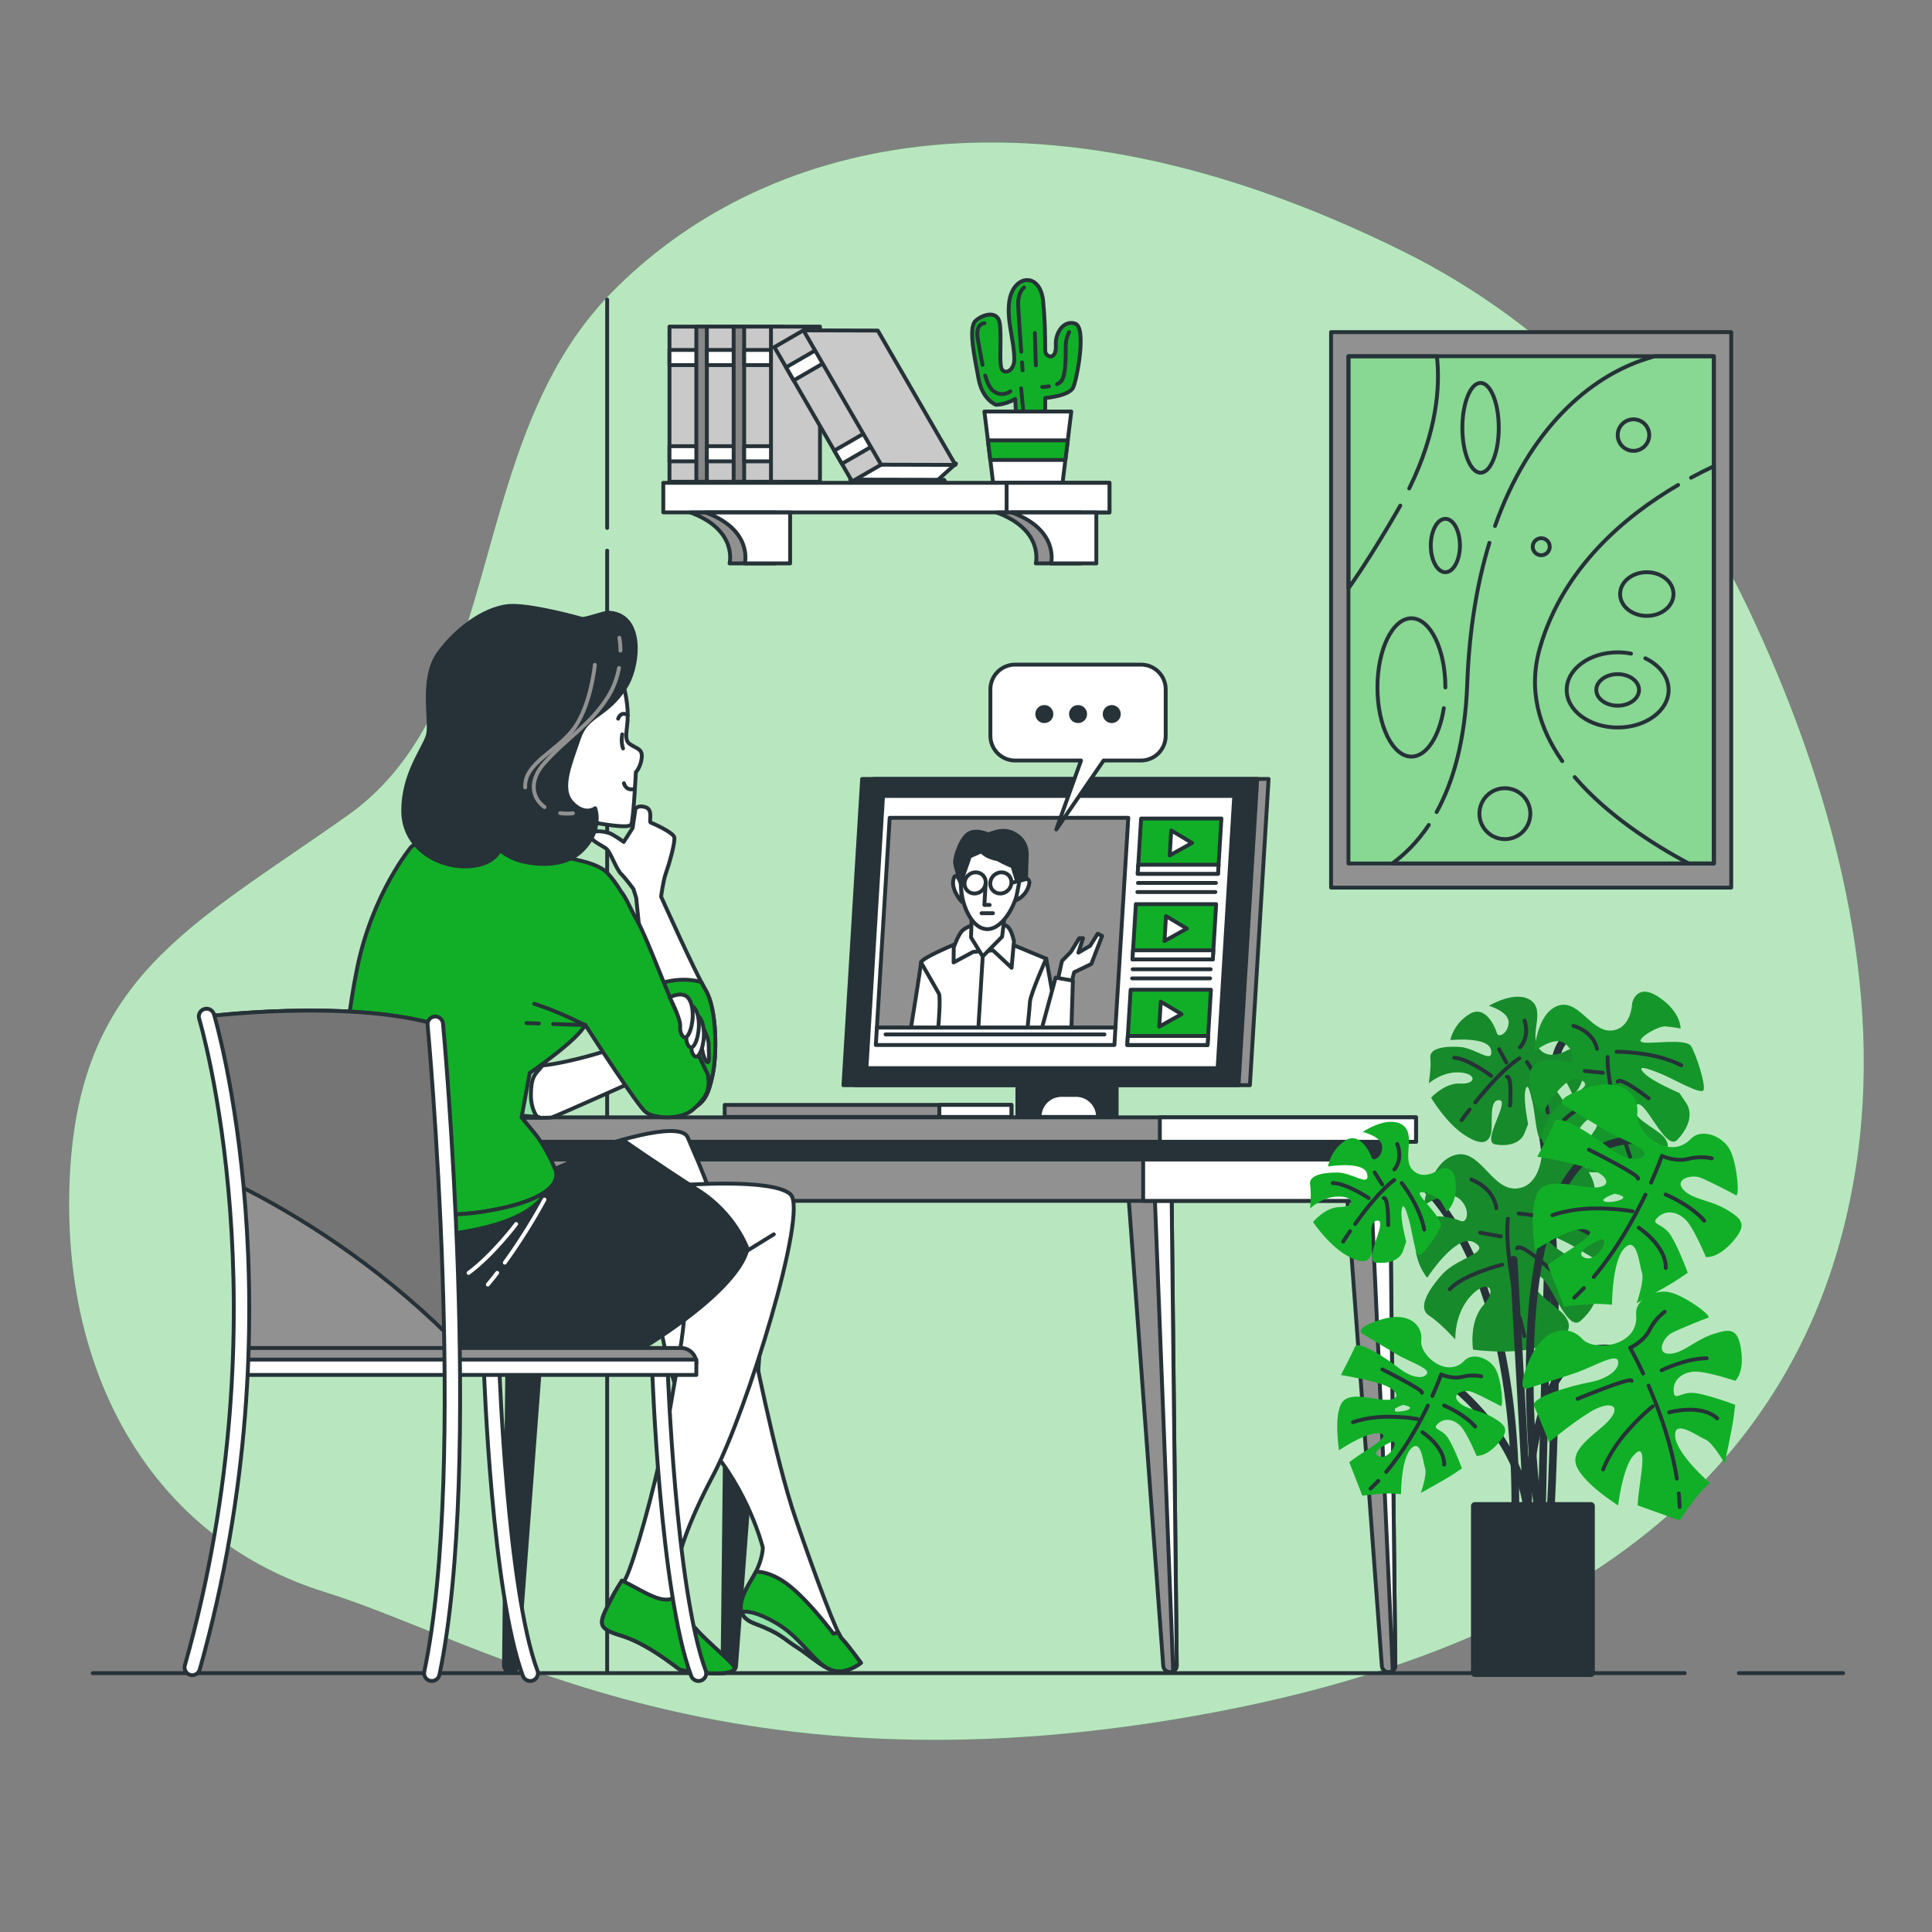 <svg xmlns="http://www.w3.org/2000/svg" xmlns:xlink="http://www.w3.org/1999/xlink" x="0px" y="0px" viewBox="0 0 500 500" style="enable-background:new 0 0 500 500;" xml:space="preserve"><rect x="0" y="0" width="500" height="500" fill="#808080" stroke="none"/><g id="Background_Simple">	<g>		<path style="fill:#11AF27;" d="M477.67,230.84c-5.24-25.64-14.44-50.65-25.38-73.65C433.43,117.51,402.53,84.56,363,65   c-97-48-167-28-205,11s-27,106-68,135s-70,42-72,95s24,93,66,106s105,55,231,31s157-91,165-139   C484.03,279.85,482.62,255.07,477.67,230.84z"></path>		<path style="opacity:0.7;fill:#FFFFFF;" d="M477.67,230.84c-5.24-25.64-14.44-50.65-25.38-73.65   C433.43,117.51,402.53,84.56,363,65c-97-48-167-28-205,11s-27,106-68,135s-70,42-72,95s24,93,66,106s105,55,231,31s157-91,165-139   C484.03,279.85,482.62,255.07,477.67,230.84z"></path>	</g></g><g id="Bookshelf">	<g>					<line style="fill:none;stroke:#263238;stroke-linecap:round;stroke-linejoin:round;stroke-miterlimit:10;" x1="157.13" y1="136.63" x2="157.13" y2="77.54"></line>					<line style="fill:none;stroke:#263238;stroke-linecap:round;stroke-linejoin:round;stroke-miterlimit:10;" x1="157.13" y1="432.36" x2="157.13" y2="142.51"></line>		<g>			<g>									<rect x="173.26" y="84.52" style="fill:#C9C9C9;stroke:#263238;stroke-linecap:round;stroke-linejoin:round;stroke-miterlimit:10;" width="9.06" height="40.15"></rect>									<rect x="173.26" y="90.56" style="fill:#FFFFFF;stroke:#263238;stroke-linecap:round;stroke-linejoin:round;stroke-miterlimit:10;" width="9.06" height="3.92"></rect>									<rect x="173.26" y="115.47" style="fill:#FFFFFF;stroke:#263238;stroke-linecap:round;stroke-linejoin:round;stroke-miterlimit:10;" width="9.06" height="3.92"></rect>									<rect x="180.21" y="84.52" style="fill:#878787;stroke:#263238;stroke-linecap:round;stroke-linejoin:round;stroke-miterlimit:10;" width="12.68" height="40.15"></rect>			</g>			<g>									<rect x="182.93" y="84.52" style="fill:#C9C9C9;stroke:#263238;stroke-linecap:round;stroke-linejoin:round;stroke-miterlimit:10;" width="9.06" height="40.15"></rect>									<rect x="182.93" y="90.56" style="fill:#FFFFFF;stroke:#263238;stroke-linecap:round;stroke-linejoin:round;stroke-miterlimit:10;" width="9.06" height="3.92"></rect>									<rect x="182.93" y="115.47" style="fill:#FFFFFF;stroke:#263238;stroke-linecap:round;stroke-linejoin:round;stroke-miterlimit:10;" width="9.06" height="3.92"></rect>									<rect x="189.87" y="84.52" style="fill:#878787;stroke:#263238;stroke-linecap:round;stroke-linejoin:round;stroke-miterlimit:10;" width="12.68" height="40.15"></rect>			</g>			<g>									<rect x="192.59" y="84.52" style="fill:#C9C9C9;stroke:#263238;stroke-linecap:round;stroke-linejoin:round;stroke-miterlimit:10;" width="9.06" height="40.15"></rect>									<rect x="192.59" y="90.56" style="fill:#FFFFFF;stroke:#263238;stroke-linecap:round;stroke-linejoin:round;stroke-miterlimit:10;" width="9.06" height="3.92"></rect>									<rect x="192.59" y="115.47" style="fill:#FFFFFF;stroke:#263238;stroke-linecap:round;stroke-linejoin:round;stroke-miterlimit:10;" width="9.06" height="3.92"></rect>									<rect x="199.53" y="84.52" style="fill:#C9C9C9;stroke:#263238;stroke-linecap:round;stroke-linejoin:round;stroke-miterlimit:10;" width="12.68" height="40.15"></rect>			</g>			<g>				<polygon style="fill:#FFFFFF;stroke:#263238;stroke-linecap:round;stroke-linejoin:round;stroke-miterlimit:10;" points="     220.47,125.08 241.75,125.08 247.41,119.96 220.47,119.96     "></polygon>				<polygon style="fill:#FFFFFF;stroke:#263238;stroke-linecap:round;stroke-linejoin:round;stroke-miterlimit:10;" points="     245,125.34 244.33,124.17 220.03,124.12 220.73,125.34     "></polygon>									<rect x="209.75" y="84.92" transform="matrix(0.866 -0.501 0.501 0.866 -23.776 121.376)" style="fill:#C9C9C9;stroke:#263238;stroke-linecap:round;stroke-linejoin:round;stroke-miterlimit:10;" width="9.06" height="40.15"></rect>									<rect x="203.71" y="92.58" transform="matrix(0.866 -0.501 0.501 0.866 -19.355 116.944)" style="fill:#FFFFFF;stroke:#263238;stroke-linecap:round;stroke-linejoin:round;stroke-miterlimit:10;" width="9.06" height="3.92"></rect>									<rect x="216.18" y="114.14" transform="matrix(0.866 -0.501 0.501 0.866 -28.474 126.084)" style="fill:#FFFFFF;stroke:#263238;stroke-linecap:round;stroke-linejoin:round;stroke-miterlimit:10;" width="9.06" height="3.92"></rect>				<polygon style="fill:#C9C9C9;stroke:#263238;stroke-linecap:round;stroke-linejoin:round;stroke-miterlimit:10;" points="     247.27,120.31 228.04,120.26 207.94,85.5 227.17,85.55     "></polygon>			</g>			<g>				<g>					<path style="fill:#11AF27;stroke:#263238;stroke-linecap:round;stroke-linejoin:round;stroke-miterlimit:10;" d="      M257.75,104.75c0,0-3.5-1.25-4.5-6.75s-2.75-13.25-0.75-15s5.75-2.75,6.25,0.75S258.5,94,259.25,95.5C260,97,262.5,96,262.5,93      c0-4.94-2.03-10-1.29-15.04c1.02-6.92,8-7.67,8.75-0.04c0.42,4.24,0.54,8.57,0.54,12.83c0,1.75,3,2.75,2.75-1.5      c-0.18-3.04,2-6.5,5-5.5s0.5,14.25-0.5,16.5S270.5,103,270.5,103v5.75L263,109l-0.25-5.75      C262.75,103.25,260.25,104.75,257.75,104.75z"></path>					<path style="fill:none;stroke:#263238;stroke-linecap:round;stroke-linejoin:round;stroke-miterlimit:10;" d="M264.5,93.79      c0.09,1.25,0.15,2.04,0.15,2.04"></path>					<path style="fill:none;stroke:#263238;stroke-linecap:round;stroke-linejoin:round;stroke-miterlimit:10;" d="M265.03,74.4      c0,0-1.65,1.14-1.52,4.57c0.08,2.08,0.48,7.83,0.79,12.05"></path>											<line style="fill:none;stroke:#263238;stroke-linecap:round;stroke-linejoin:round;stroke-miterlimit:10;" x1="267.82" y1="86.19" x2="268.08" y2="94.56"></line>					<path style="fill:none;stroke:#263238;stroke-linecap:round;stroke-linejoin:round;stroke-miterlimit:10;" d="M271.48,99.99      c-0.97,0.15-1.75,0.15-1.75,0.15"></path>					<path style="fill:none;stroke:#263238;stroke-linecap:round;stroke-linejoin:round;stroke-miterlimit:10;" d="M276.7,85.94      c0,0-0.89,1.52-0.89,3.55s0.13,7.61-1.14,9.13c-0.28,0.33-0.67,0.59-1.11,0.8"></path>					<path style="fill:none;stroke:#263238;stroke-linecap:round;stroke-linejoin:round;stroke-miterlimit:10;" d="M254.96,97.19      c0.53,1.8,1.19,3.27,2.08,3.97c2.28,1.78,4.44,0.13,4.44,0.13"></path>					<path style="fill:none;stroke:#263238;stroke-linecap:round;stroke-linejoin:round;stroke-miterlimit:10;" d="M254.76,83.66      c0,0-2.54,0-1.65,4.44c0.37,1.87,0.73,4.17,1.18,6.33"></path>											<line style="fill:none;stroke:#263238;stroke-linecap:round;stroke-linejoin:round;stroke-miterlimit:10;" x1="264.27" y1="100.52" x2="264.78" y2="105.97"></line>				</g>				<polygon style="fill:#FFFFFF;stroke:#263238;stroke-linecap:round;stroke-linejoin:round;stroke-miterlimit:10;" points="     277.25,106.5 276.34,113.96 275.72,119.04 275,124.95 257.01,124.95 256.29,119.04 255.67,113.96 254.76,106.5     "></polygon>				<polygon style="fill:#11AF27;stroke:#263238;stroke-linecap:round;stroke-linejoin:round;stroke-miterlimit:10;" points="     276.34,113.96 275.72,119.04 256.29,119.04 255.67,113.96     "></polygon>			</g>			<g>									<rect x="171.66" y="124.95" style="fill:#FFFFFF;stroke:#263238;stroke-linecap:round;stroke-linejoin:round;stroke-miterlimit:10;" width="115.47" height="7.65"></rect>									<rect x="260.51" y="124.95" style="fill:#FFFFFF;stroke:#263238;stroke-linecap:round;stroke-linejoin:round;stroke-miterlimit:10;" width="26.62" height="7.65"></rect>				<g>					<path style="fill:#919191;stroke:#263238;stroke-linecap:round;stroke-linejoin:round;stroke-miterlimit:10;" d="      M257.92,132.63c12.37,4.57,10.14,13.18,10.14,13.18h11.72v-13.18H257.92z"></path>					<path style="fill:#FFFFFF;stroke:#263238;stroke-linecap:round;stroke-linejoin:round;stroke-miterlimit:10;" d="      M261.87,132.63c12.37,4.57,10.14,13.18,10.14,13.18h11.72v-13.18H261.87z"></path>				</g>				<g>					<path style="fill:#919191;stroke:#263238;stroke-linecap:round;stroke-linejoin:round;stroke-miterlimit:10;" d="      M178.67,132.63c12.37,4.57,10.14,13.18,10.14,13.18h11.72v-13.18H178.67z"></path>					<path style="fill:#FFFFFF;stroke:#263238;stroke-linecap:round;stroke-linejoin:round;stroke-miterlimit:10;" d="      M182.62,132.63c12.37,4.57,10.14,13.18,10.14,13.18h11.72v-13.18H182.62z"></path>				</g>			</g>		</g>	</g></g><g id="Picture">	<g>					<rect x="344.48" y="85.95" style="fill:#919191;stroke:#263238;stroke-linecap:round;stroke-linejoin:round;stroke-miterlimit:10;" width="103.56" height="143.76"></rect>		<rect x="348.98" y="92.19" style="fill:#11AF27;" width="94.57" height="131.28"></rect>		<rect x="348.98" y="92.19" style="opacity:0.5;fill:#FFFFFF;" width="94.57" height="131.28"></rect>		<path style="fill:none;stroke:#263238;stroke-linecap:round;stroke-linejoin:round;stroke-miterlimit:10;" d="M369.77,213.5   c-2.95,4.42-6.25,7.64-9.46,9.98h83.24V92.19h-15.33c-0.66,0.2-1.34,0.41-2.02,0.63c-15.04,4.73-30.5,18.42-39.29,43.3"></path>		<path style="fill:none;stroke:#263238;stroke-linecap:round;stroke-linejoin:round;stroke-miterlimit:10;" d="M385.46,140.48   c-3.17,10.35-5.23,22.47-5.74,36.5c-0.54,14.85-3.7,25.52-7.92,33.18"></path>		<path style="fill:none;stroke:#263238;stroke-linecap:round;stroke-linejoin:round;stroke-miterlimit:10;" d="M434.3,125.51   c-13.75,8.04-29.76,21.44-35.74,42.05c-3.21,11.04-0.2,20.92,5.75,29.41"></path>		<path style="fill:none;stroke:#263238;stroke-linecap:round;stroke-linejoin:round;stroke-miterlimit:10;" d="M407.53,201.11   c8.26,9.67,20,17.26,29.51,22.37h6.5V120.66c-1.86,0.87-3.84,1.86-5.9,2.97"></path>		<path style="fill:none;stroke:#263238;stroke-linecap:round;stroke-linejoin:round;stroke-miterlimit:10;" d="M364.7,126.42   c7.24-14.75,8.03-26.46,7.17-34.22h-22.89v60.06c3.39-4.81,7.53-11.24,12.53-19.86c0.3-0.52,0.6-1.04,0.89-1.56"></path>		<path style="fill:none;stroke:#263238;stroke-linecap:round;stroke-linejoin:round;stroke-miterlimit:10;" d="M373.66,183.27   c-1.12,7.27-4.45,12.54-8.39,12.54c-4.86,0-8.79-8.01-8.79-17.9c0-9.89,3.94-17.9,8.79-17.9c4.86,0,8.79,8.01,8.79,17.9"></path>		<path style="fill:none;stroke:#263238;stroke-linecap:round;stroke-linejoin:round;stroke-miterlimit:10;" d="M377.83,141.18   c0,3.82-1.69,6.91-3.77,6.91c-2.08,0-3.77-3.09-3.77-6.91c0-3.82,1.69-6.91,3.77-6.91C376.15,134.27,377.83,137.36,377.83,141.18z   "></path>		<path style="fill:none;stroke:#263238;stroke-linecap:round;stroke-linejoin:round;stroke-miterlimit:10;" d="M425.81,170.37   c3.63,1.73,6.03,4.75,6.03,8.18c0,5.38-5.9,9.73-13.19,9.73c-7.28,0-13.19-4.36-13.19-9.73c0-5.38,5.9-9.73,13.19-9.73   c1.2,0,2.36,0.12,3.46,0.34"></path>		<path style="fill:none;stroke:#263238;stroke-linecap:round;stroke-linejoin:round;stroke-miterlimit:10;" d="M424.18,178.55   c0,2.25-2.48,4.08-5.53,4.08s-5.53-1.83-5.53-4.08s2.48-4.08,5.53-4.08S424.18,176.29,424.18,178.55z"></path>		<path style="fill:none;stroke:#263238;stroke-linecap:round;stroke-linejoin:round;stroke-miterlimit:10;" d="M433.1,153.74   c0,3.12-3.09,5.65-6.91,5.65s-6.91-2.53-6.91-5.65s3.09-5.65,6.91-5.65S433.1,150.62,433.1,153.74z"></path>					<ellipse style="fill:none;stroke:#263238;stroke-linecap:round;stroke-linejoin:round;stroke-miterlimit:10;" cx="383.17" cy="110.72" rx="4.71" ry="11.62"></ellipse>		<path style="fill:none;stroke:#263238;stroke-linecap:round;stroke-linejoin:round;stroke-miterlimit:10;" d="M396.05,210.58   c0,3.64-2.95,6.59-6.59,6.59s-6.59-2.95-6.59-6.59s2.95-6.59,6.59-6.59S396.05,206.93,396.05,210.58z"></path>		<path style="fill:none;stroke:#263238;stroke-linecap:round;stroke-linejoin:round;stroke-miterlimit:10;" d="M426.82,112.6   c0,2.25-1.83,4.08-4.08,4.08c-2.25,0-4.08-1.83-4.08-4.08c0-2.25,1.83-4.08,4.08-4.08C424.99,108.52,426.82,110.35,426.82,112.6z"></path>		<path style="fill:none;stroke:#263238;stroke-linecap:round;stroke-linejoin:round;stroke-miterlimit:10;" d="M401.07,141.49   c0,1.21-0.98,2.2-2.2,2.2c-1.21,0-2.2-0.98-2.2-2.2c0-1.21,0.98-2.2,2.2-2.2C400.09,139.29,401.07,140.28,401.07,141.49z"></path>					<rect x="348.98" y="92.19" style="fill:none;stroke:#263238;stroke-linecap:round;stroke-linejoin:round;stroke-miterlimit:10;" width="94.57" height="131.28"></rect>	</g></g><g id="Device">	<g>					<rect x="263.3" y="279.39" style="fill:#263238;stroke:#263238;stroke-linecap:round;stroke-linejoin:round;stroke-miterlimit:10;" width="25.69" height="9.67"></rect>		<g>			<g>				<polygon style="fill:#919191;stroke:#263238;stroke-linecap:round;stroke-linejoin:round;stroke-miterlimit:10;" points="     323.47,280.85 221.21,280.85 226.05,201.59 328.31,201.59     "></polygon>				<polygon style="fill:#263238;stroke:#263238;stroke-linecap:round;stroke-linejoin:round;stroke-miterlimit:10;" points="     320.53,280.85 218.28,280.85 223.12,201.59 325.37,201.59     "></polygon>				<polygon style="fill:#FFFFFF;stroke:#263238;stroke-linecap:round;stroke-linejoin:round;stroke-miterlimit:10;" points="     315.12,276.44 224.23,276.44 228.53,205.99 319.42,205.99     "></polygon>			</g>			<g>				<g>					<polygon style="fill:#919191;stroke:#263238;stroke-linecap:round;stroke-linejoin:round;stroke-miterlimit:10;" points="      288.68,265.94 226.94,265.94 230.25,211.65 292,211.65      "></polygon>					<g>						<g>							<path style="fill:#FFFFFF;stroke:#263238;stroke-linecap:round;stroke-linejoin:round;stroke-miterlimit:10;" d="        M251.3,242.62c0,0-12.86,5.1-12.94,6.47c-0.08,1.37-2.6,16.86-2.6,16.86h38.22l-3.22-17.84l-14.15-5.88L251.3,242.62z"></path>							<path style="fill:#FFFFFF;stroke:#263238;stroke-linecap:round;stroke-linejoin:round;stroke-miterlimit:10;" d="        M251.68,239.48c0,0-1.59,0.39-2.63,1.37s-2.22,4.31-2.22,4.31l-0.04,3.92l5.07-2.74l5.12-0.39l4.82,4.51l0.61-6.86        c0,0-0.74-3.92-2.3-4.12C258.56,239.28,251.68,239.48,251.68,239.48z"></path>							<polygon style="fill:#FFFFFF;stroke:#263238;stroke-linecap:round;stroke-linejoin:round;stroke-miterlimit:10;" points="        251.52,235.76 251.3,242.62 254.33,247.52 259.34,242.42 260.12,236.15        "></polygon>							<path style="fill:#FFFFFF;stroke:#263238;stroke-linecap:round;stroke-linejoin:round;stroke-miterlimit:10;" d="        M263.88,227.74c-0.35,5.75-4.17,12.72-8.37,12.72c-4.19,0-7.16-6.97-6.81-12.72c0.35-5.75,4.03-10.41,8.22-10.41        C261.11,217.33,264.23,221.99,263.88,227.74z"></path>							<path style="fill:#FFFFFF;stroke:#263238;stroke-linecap:round;stroke-linejoin:round;stroke-miterlimit:10;" d="        M248.63,228.5c0,0-1.35-3.53-1.91-0.78c-0.56,2.74,2.2,5.68,2.2,5.68L248.63,228.5z"></path>							<path style="fill:#FFFFFF;stroke:#263238;stroke-linecap:round;stroke-linejoin:round;stroke-miterlimit:10;" d="        M263.88,227.74c0,0,3.31-1.39,2.35,1.55c-0.96,2.94-3.36,3.72-3.36,3.72L263.88,227.74z"></path>							<path style="fill:#FFFFFF;stroke:#263238;stroke-linecap:round;stroke-linejoin:round;stroke-miterlimit:10;" d="        M255.1,228.5c0.09-1.52-1.06-2.74-2.58-2.74c-1.52,0-2.82,1.23-2.91,2.74c-0.09,1.52,1.06,2.74,2.58,2.74        C253.7,231.25,255.01,230.02,255.1,228.5z"></path>															<line style="fill:none;stroke:#263238;stroke-linecap:round;stroke-linejoin:round;stroke-miterlimit:10;" x1="261.76" y1="228.5" x2="264.75" y2="227.72"></line>							<path style="fill:#FFFFFF;stroke:#263238;stroke-linecap:round;stroke-linejoin:round;stroke-miterlimit:10;" d="        M261.76,228.5c0.09-1.52-1.06-2.74-2.58-2.74c-1.52,0-2.82,1.23-2.91,2.74c-0.09,1.52,1.06,2.74,2.58,2.74        C260.37,231.25,261.67,230.02,261.76,228.5z"></path>							<path style="fill:#263238;stroke:#263238;stroke-linecap:round;stroke-linejoin:round;stroke-miterlimit:10;" d="        M256.24,216.15c0,0-3.04-1.57-5.26-0.59c-2.22,0.98-3.91,6.27-3.8,7.64c0.11,1.37,1.44,5.29,1.44,5.29l2.38-6.86l6.24-2.74        L256.24,216.15z"></path>							<path style="fill:#263238;stroke:#263238;stroke-linecap:round;stroke-linejoin:round;stroke-miterlimit:10;" d="        M253.22,217.53c0,0,4.94-3.92,8.94-1.96c4,1.96,3.59,5.49,3.53,6.47c-0.06,0.98-0.14,5.49-0.14,5.49l-2.38,0.39l-1.14-3.72        c0,0-1.86-0.71-3.93-1.87C258.09,222.33,252.77,221.64,253.22,217.53z"></path>							<polyline style="fill:#FFFFFF;stroke:#263238;stroke-linecap:round;stroke-linejoin:round;stroke-miterlimit:10;" points="        255.1,228.5 254.75,234.19 256.12,234.19        "></polyline>															<line style="fill:#FFFFFF;stroke:#263238;stroke-linecap:round;stroke-linejoin:round;stroke-miterlimit:10;" x1="254.03" y1="236.34" x2="256.97" y2="236.34"></line>															<line style="fill:none;stroke:#263238;stroke-linecap:round;stroke-linejoin:round;stroke-miterlimit:10;" x1="254.33" y1="247.52" x2="253.24" y2="265.35"></line>							<path style="fill:none;stroke:#263238;stroke-linecap:round;stroke-linejoin:round;stroke-miterlimit:10;" d="M270.76,248.1        c0,0-4.09,9.21-4.21,11.17c-0.12,1.96-0.58,6.27-0.58,6.27"></path>							<path style="fill:none;stroke:#263238;stroke-linecap:round;stroke-linejoin:round;stroke-miterlimit:10;" d="M238.36,249.08        c0,0,4.08,7.06,4.61,8.04c0.53,0.98-0.12,8.43-0.12,8.43"></path>						</g>						<polygon style="fill:#FFFFFF;stroke:#263238;stroke-linecap:round;stroke-linejoin:round;stroke-miterlimit:10;" points="       273.49,254.77 274.84,248.69 277.14,246.34 279.31,242.81 280.29,242.81 279.09,246.54 282.13,244.77 284.09,241.64        285.23,242.22 282.43,249.48 277.99,251.63 277.22,254.57       "></polygon>						<polygon style="fill:#FFFFFF;stroke:#263238;stroke-linecap:round;stroke-linejoin:round;stroke-miterlimit:10;" points="       277.29,265.94 277.66,253.79 273.2,253 269.68,265.94       "></polygon>					</g>					<polygon style="fill:#FFFFFF;stroke:#263238;stroke-linecap:round;stroke-linejoin:round;stroke-miterlimit:10;" points="      288.41,270.45 226.66,270.45 226.94,265.94 288.68,265.94      "></polygon>											<line style="fill:#FFFFFF;stroke:#263238;stroke-linecap:round;stroke-linejoin:round;stroke-miterlimit:10;" x1="229.18" y1="267.71" x2="285.83" y2="267.71"></line>				</g>				<g>					<polygon style="fill:#11AF27;stroke:#263238;stroke-linecap:round;stroke-linejoin:round;stroke-miterlimit:10;" points="      315.22,226.14 294.44,226.14 295.32,211.83 316.1,211.83      "></polygon>					<polygon style="fill:#FFFFFF;stroke:#263238;stroke-linecap:round;stroke-linejoin:round;stroke-miterlimit:10;" points="      315.22,226.14 294.44,226.14 294.59,223.79 315.36,223.79      "></polygon>					<polygon style="fill:#FFFFFF;stroke:#263238;stroke-linecap:round;stroke-linejoin:round;stroke-miterlimit:10;" points="      308.51,218.15 303.11,214.92 302.72,221.38      "></polygon>				</g>				<g>					<polygon style="fill:#11AF27;stroke:#263238;stroke-linecap:round;stroke-linejoin:round;stroke-miterlimit:10;" points="      313.87,248.3 293.09,248.3 293.96,233.99 314.74,233.99      "></polygon>					<polygon style="fill:#FFFFFF;stroke:#263238;stroke-linecap:round;stroke-linejoin:round;stroke-miterlimit:10;" points="      313.87,248.3 293.09,248.3 293.23,245.94 314.01,245.94      "></polygon>					<polygon style="fill:#FFFFFF;stroke:#263238;stroke-linecap:round;stroke-linejoin:round;stroke-miterlimit:10;" points="      307.16,240.31 301.76,237.08 301.37,243.54      "></polygon>				</g>				<g>					<polygon style="fill:#11AF27;stroke:#263238;stroke-linecap:round;stroke-linejoin:round;stroke-miterlimit:10;" points="      312.52,270.45 291.74,270.45 292.61,256.14 313.39,256.14      "></polygon>					<polygon style="fill:#FFFFFF;stroke:#263238;stroke-linecap:round;stroke-linejoin:round;stroke-miterlimit:10;" points="      312.52,270.45 291.74,270.45 291.88,268.1 312.66,268.1      "></polygon>					<polygon style="fill:#FFFFFF;stroke:#263238;stroke-linecap:round;stroke-linejoin:round;stroke-miterlimit:10;" points="      305.8,262.46 300.41,259.23 300.01,265.69      "></polygon>				</g>				<g>											<line style="fill:none;stroke:#263238;stroke-linecap:round;stroke-linejoin:round;stroke-miterlimit:10;" x1="294.5" y1="228.5" x2="314.68" y2="228.5"></line>											<line style="fill:none;stroke:#263238;stroke-linecap:round;stroke-linejoin:round;stroke-miterlimit:10;" x1="294.35" y1="230.86" x2="314.54" y2="230.86"></line>				</g>				<g>											<line style="fill:none;stroke:#263238;stroke-linecap:round;stroke-linejoin:round;stroke-miterlimit:10;" x1="293.13" y1="250.85" x2="313.32" y2="250.85"></line>											<line style="fill:none;stroke:#263238;stroke-linecap:round;stroke-linejoin:round;stroke-miterlimit:10;" x1="292.99" y1="253.2" x2="313.18" y2="253.2"></line>				</g>			</g>		</g>		<path style="fill:#FFFFFF;stroke:#263238;stroke-linecap:round;stroke-linejoin:round;stroke-miterlimit:10;" d="M284.18,289.06   h-15.15l0,0c0-3.15,2.55-5.7,5.7-5.7h3.74C281.62,283.35,284.18,285.91,284.18,289.06L284.18,289.06z"></path>		<g>							<rect x="187.55" y="285.95" style="fill:#919191;stroke:#263238;stroke-linecap:round;stroke-linejoin:round;stroke-miterlimit:10;" width="74.22" height="3.11"></rect>							<rect x="243.1" y="285.95" style="fill:#FFFFFF;stroke:#263238;stroke-linecap:round;stroke-linejoin:round;stroke-miterlimit:10;" width="18.65" height="3.11"></rect>		</g>	</g></g><g id="Table">	<g>		<path style="fill:#919191;stroke:#263238;stroke-linecap:round;stroke-linejoin:round;stroke-miterlimit:10;" d="M292.07,309.8   l8.98,121.33c0.07,0.91,0.83,1.62,1.74,1.62c0.97,0,1.76-0.79,1.75-1.77l-1.32-121.18H292.07z"></path>		<path style="fill:#FFFFFF;stroke:#263238;stroke-linecap:round;stroke-linejoin:round;stroke-miterlimit:10;" d="M298.86,309.8   l4.76,122.73c0.55-0.3,0.93-0.88,0.92-1.55l-1.32-121.18H298.86z"></path>		<path style="fill:#919191;stroke:#263238;stroke-linecap:round;stroke-linejoin:round;stroke-miterlimit:10;" d="M348.64,309.8   l8.98,121.33c0.07,0.91,0.83,1.62,1.74,1.62c0.97,0,1.76-0.79,1.75-1.77l-1.32-121.18H348.64z"></path>		<path style="fill:#FFFFFF;stroke:#263238;stroke-linecap:round;stroke-linejoin:round;stroke-miterlimit:10;" d="M354.9,309.8   l5.55,122.56c0.4-0.32,0.66-0.82,0.66-1.38l-1.32-121.18H354.9z"></path>		<path style="fill:#263238;stroke:#263238;stroke-linecap:round;stroke-linejoin:round;stroke-miterlimit:10;" d="M199.52,311.12   l-9.03,120.01c-0.07,0.91-0.83,1.62-1.74,1.62l0,0c-0.97,0-1.76-0.79-1.75-1.77l1.34-120.2L199.52,311.12z"></path>		<path style="fill:#263238;stroke:#263238;stroke-linecap:round;stroke-linejoin:round;stroke-miterlimit:10;" d="M142.95,311.12   l-9.03,120.01c-0.07,0.91-0.83,1.62-1.74,1.62l0,0c-0.97,0-1.76-0.79-1.75-1.77l1.34-120.2L142.95,311.12z"></path>					<rect x="128.46" y="291.88" style="fill:#919191;stroke:#263238;stroke-linecap:round;stroke-linejoin:round;stroke-miterlimit:10;" width="234.63" height="18.9"></rect>					<rect x="295.85" y="291.88" style="fill:#FFFFFF;stroke:#263238;stroke-linecap:round;stroke-linejoin:round;stroke-miterlimit:10;" width="67.24" height="18.9"></rect>					<rect x="128.46" y="294.88" style="fill:#263238;stroke:#263238;stroke-linecap:round;stroke-linejoin:round;stroke-miterlimit:10;" width="234.63" height="5.21"></rect>					<rect x="125.08" y="289.17" style="fill:#919191;stroke:#263238;stroke-linecap:round;stroke-linejoin:round;stroke-miterlimit:10;" width="241.39" height="6.32"></rect>					<rect x="300.17" y="289.17" style="fill:#FFFFFF;stroke:#263238;stroke-linecap:round;stroke-linejoin:round;stroke-miterlimit:10;" width="66.29" height="6.32"></rect>	</g></g><g id="Text_Baloon">	<g>		<path style="fill:#FFFFFF;stroke:#263238;stroke-linecap:round;stroke-linejoin:round;stroke-miterlimit:10;" d="M295.29,172   h-32.58c-3.53,0-6.4,2.87-6.4,6.4v12.02c0,3.53,2.87,6.4,6.4,6.4h17.06l-6.4,17.84l12.24-17.84h9.67c3.53,0,6.4-2.87,6.4-6.4   V178.4C301.69,174.87,298.83,172,295.29,172z"></path>		<circle style="fill:#263238;" cx="270.27" cy="184.8" r="2.33"></circle>		<circle style="fill:#263238;" cx="279" cy="184.8" r="2.33"></circle>		<path style="fill:#263238;" d="M290.05,184.8c0-1.29-1.04-2.33-2.33-2.33s-2.33,1.04-2.33,2.33c0,1.29,1.04,2.33,2.33,2.33   S290.05,186.09,290.05,184.8z"></path>	</g></g><g id="Floor">	<g>					<line style="fill:none;stroke:#263238;stroke-linecap:round;stroke-linejoin:round;stroke-miterlimit:10;" x1="450" y1="433" x2="477" y2="433"></line>					<line style="fill:none;stroke:#263238;stroke-linecap:round;stroke-linejoin:round;stroke-miterlimit:10;" x1="24" y1="433" x2="436" y2="433"></line>	</g></g><g id="Character">	<g>		<g>			<g>				<g>					<path style="fill:#FFFFFF;stroke:#263238;stroke-linecap:round;stroke-linejoin:round;stroke-miterlimit:10;" d="      M182.64,256.28c-2.93-4.98-11.55-24.24-11.55-24.24s0.54-4.12,1.25-6.09c0.72-1.97,2.51-8.06,2.15-9.31      c-0.36-1.25-5.55-3.58-6.09-3.76c-0.54-0.18,0.72-3.22-1.25-3.94c-1.97-0.72-2.69,0.36-2.69,0.36l-0.74,4.99l-2.3,3.6      c0,0-1.43-1.07-3.04-1.97c-1.61-0.9-5.37-1.25-5.55,0.18c-0.18,1.43,3.04,2.69,4.12,3.58c1.07,0.9,2.51,5.19,3.76,6.45      c1.25,1.25,3.22,3.94,3.22,3.94l0.72,2.33c0,0,2.45,23.59,2.75,29.45c0.29,5.86,1.17,21.4,2.93,23.75      c1.76,2.35,2.05,3.81,7.04,2.05c4.98-1.76,5.86-4.1,7.04-9.38C185.57,272.99,185.57,261.26,182.64,256.28z"></path>					<path style="fill:#11AF27;stroke:#263238;stroke-linecap:round;stroke-linejoin:round;stroke-miterlimit:10;" d="M184.4,278.26      c1.17-5.28,1.17-17-1.76-21.99c-0.32-0.54-0.71-1.26-1.14-2.1c-6.63-1.93-12.93,1.22-12.93,1.22l-1.61,0.71      c0.21,2.45,0.37,4.5,0.44,5.74c0.29,5.86,1.17,21.4,2.93,23.75c1.76,2.35,2.05,3.81,7.04,2.05      C182.34,285.89,183.22,283.54,184.4,278.26z"></path>				</g>				<g>					<path style="fill:#FFFFFF;stroke:#263238;stroke-linecap:round;stroke-linejoin:round;stroke-miterlimit:10;" d="      M161.26,176.95c0,0,1.2,4.22,1.2,8.13c0,3.91-1.2,6.32,0.6,7.53c1.81,1.2,3.31,1.2,3.01,3.61c-0.3,2.41-1.51,3.61-1.51,3.61      s-0.6,12.34-1.2,13.55c-0.6,1.2-8.43-0.3-10.24-0.6s-6.93,2.11-10.24-4.52c-3.31-6.62-0.6-16.56,5.42-21.68      C154.34,181.46,161.26,176.95,161.26,176.95z"></path>					<path style="fill:none;stroke:#263238;stroke-linecap:round;stroke-linejoin:round;stroke-miterlimit:10;" d="M162.46,185.08      c0,0-1.64-1.22-2.49,0.92"></path>					<path style="fill:none;stroke:#263238;stroke-linecap:round;stroke-linejoin:round;stroke-miterlimit:10;" d="M161.04,190.06      c0,0-0.43,1.93,0.21,3.64"></path>					<path style="fill:none;stroke:#263238;stroke-linecap:round;stroke-linejoin:round;stroke-miterlimit:10;" d="M164.04,204.2      c0,0-1.93,0.64-2.57-1.5"></path>				</g>				<g>					<path style="fill:#FFFFFF;stroke:#263238;stroke-linecap:round;stroke-linejoin:round;stroke-miterlimit:10;" d="M167.41,260.8      c0,0-1.05,4.58-1.89,7c-0.85,2.42-16.85,6.87-23.8,7.79c-6.95,0.92-13.81,0.91-13.81,0.91l0.44,12.66      c0,0,13.46,0.26,14.41,0.04c0.96-0.22,23.61-10.4,23.61-10.4l9.79-1.28c0,0,4.11-0.99,4.27-4.19s-3.47-12.25-5.12-13.67      c-1.64-1.41-5.14-5.15-7.22-2.85C166.01,259.11,167.41,260.8,167.41,260.8z"></path>					<path style="fill:#92E3A9;stroke:#263238;stroke-linecap:round;stroke-linejoin:round;stroke-miterlimit:10;" d="M137.4,283.53      c0-5.48,1.4-5.62,2.98-7.78c-6.46,0.75-12.45,0.74-12.45,0.74l-0.33,11.61c0,0,7.37,0.68,11.86,0.98      C139.11,289.68,137.4,287.05,137.4,283.53z"></path>				</g>				<g>					<path style="fill:#11AF27;stroke:#263238;stroke-linecap:round;stroke-linejoin:round;stroke-miterlimit:10;" d="      M180.86,308.13c-8.19-9.6-19.66-13.11-19.66-13.11l-17.56,7.49c0,0-2.11-5.38-5.38-9.36c-3.28-3.98-3.28-3.98-3.28-3.98      l2.11-11.47c0,0,12.64-8.66,14.28-12.41c0.02-0.04,0.04-0.08,0.06-0.12c2.53,3.93,13.56,20.94,15.63,22.59      c2.34,1.87,9.36,2.11,12.41-0.7c3.04-2.81,4.45-4.68,3.75-8.89c0,0-4.68-10.07-7.26-14.51c-2.57-4.45-8.19-20.36-11-25.28      c-2.01-3.52-2.83-5.96-4.25-7.67c-1.15-1.95-2.4-3.57-3.48-4.74c-2.81-3.04-10.53-3.75-12.17-4.45      c-1.64-0.7-1.87-0.94-11.24-3.75c-9.36-2.81-19.9-4.45-27.39,1.4c0,0-10.07,11.94-14.04,31.6s-4.21,39.56-4.68,43.07      c-0.47,3.51-4.45,20.6-5.62,30.43c-1.17,9.83,9.13,19.66,15.45,22.71c6.32,3.04,33.47,3.51,49.39,0      c15.92-3.51,41.2-19.43,41.2-19.43S189.05,317.73,180.86,308.13z"></path>					<g>													<line style="fill:none;stroke:#263238;stroke-linecap:round;stroke-linejoin:round;stroke-miterlimit:10;" x1="139.47" y1="264.88" x2="136.26" y2="264.77"></line>						<path style="fill:none;stroke:#263238;stroke-linecap:round;stroke-linejoin:round;stroke-miterlimit:10;" d="M138.26,259.77       c6.33,2,13.11,5.52,13.11,5.52l-8.24-0.28"></path>					</g>				</g>				<g>					<path style="fill:#FFFFFF;stroke:#263238;stroke-linecap:round;stroke-linejoin:round;stroke-miterlimit:10;" d="      M181.75,265.68c0,0,1.66,2.59,1.66,4.8c0,2.22,0.37,5.17-0.55,4.25c-0.92-0.92-1.29-4.06-1.29-4.06L181.75,265.68z"></path>					<path style="fill:#FFFFFF;stroke:#263238;stroke-linecap:round;stroke-linejoin:round;stroke-miterlimit:10;" d="M176.21,263.1      c0,0,3.47-1.88,4.97,0.38c1.5,2.26,1.13,6.77,0,9.02c-1.13,2.26-2.42,0.1-2.26-1.88C179.08,268.64,176.21,263.1,176.21,263.1z"></path>					<path style="fill:#FFFFFF;stroke:#263238;stroke-linecap:round;stroke-linejoin:round;stroke-miterlimit:10;" d="M174.91,260.7      c0,0,3.47-1.88,4.97,0.38c1.5,2.26,1.13,6.77,0,9.02c-1.13,2.26-2.42,0.1-2.26-1.88S174.91,260.7,174.91,260.7z"></path>					<path style="fill:#FFFFFF;stroke:#263238;stroke-linecap:round;stroke-linejoin:round;stroke-miterlimit:10;" d="      M173.32,258.11c0,0,3.47-1.88,4.97,0.38c1.5,2.26,1.13,6.77,0,9.02c-1.13,2.26-2.42,0.1-2.26-1.88      C176.2,263.65,173.32,258.11,173.32,258.11z"></path>				</g>				<g>					<path style="fill:#263238;stroke:#263238;stroke-linecap:round;stroke-linejoin:round;stroke-miterlimit:10;" d="      M164.54,167.61c0.05,3.78-1.11,7.83-2.68,10.24c-5.12,7.83-9.94,6.93-12.04,13.25c-2.11,6.32-5.12,12.95-1.81,16.56      c3.31,3.61,6.02,1.51,6.02,1.51s2.11,5.42-3.31,10.84c-5.42,5.42-14.75,3.31-17.16,2.41c-2.41-0.9-4.22-2.41-4.22-2.41      s-1.51,4.22-9.03,4.22c-7.53,0-15.96-5.12-15.96-14.45c0-9.33,5.12-15.66,6.32-19.27c1.2-3.61-2.11-14.75,3.01-21.68      c5.12-6.93,12.95-12.04,18.97-12.04c6,0,17.72,3.29,17.76,3.31c0.79,0.43,5.85-1.63,7.22-1.54      C162.65,158.87,164.48,163.04,164.54,167.61z"></path>					<path style="fill:none;stroke:#919191;stroke-linecap:round;stroke-linejoin:round;stroke-miterlimit:10;" d="M144.98,210.44      c1.02,0.15,2.13,0.17,3.29,0.03"></path>					<path style="fill:none;stroke:#919191;stroke-linecap:round;stroke-linejoin:round;stroke-miterlimit:10;" d="M160.2,172.86      c-0.43,2.35-1.29,4.99-2.91,7.55c-4.67,7.35-10.02,10.02-16.36,17.03c-4.1,4.53-3.32,9.06-0.01,11.43"></path>					<path style="fill:none;stroke:#919191;stroke-linecap:round;stroke-linejoin:round;stroke-miterlimit:10;" d="M160.29,165.05      c0,0,0.27,1.3,0.29,3.34"></path>					<path style="fill:none;stroke:#919191;stroke-linecap:round;stroke-linejoin:round;stroke-miterlimit:10;" d="M153.95,172.06      c0,0-1,10.35-5.34,16.36c-4.34,6.01-13.02,9.02-12.69,15.36"></path>				</g>			</g>			<g>				<g>					<path style="fill:#FFFFFF;stroke:#263238;stroke-linecap:round;stroke-linejoin:round;stroke-miterlimit:10;" d="M194.3,345.31      c0,0,6.23,32.06,11.58,47.64c5.34,15.58,10.69,29.83,12.02,31.17c1.34,1.34,4.9,6.23,4.9,6.23s-2.67,2.23-5.79,2.23      s-7.12-4.01-10.69-6.23c-3.56-2.23-4.01-3.56-11.13-6.23c-7.12-2.67-1.34-9.79,0.45-13.36c1.78-3.56,1.78-6.23,1.78-6.23      s-3.56-14.69-14.69-27.16c-11.13-12.47-13.36-41.41-13.36-41.41l21.37-8.01L194.3,345.31z"></path>					<g>						<path style="fill:#11AF27;stroke:#263238;stroke-linecap:round;stroke-linejoin:round;stroke-miterlimit:10;" d="       M216.96,422.52l-1.29,0.26c0,0-7.57-10.24-13.36-13.8c-2.93-1.8-5.18-2.24-6.68-2.22c-1.78,3.56-7.57,10.68-0.44,13.35       c7.12,2.67,7.57,4.01,11.13,6.23c3.56,2.23,7.57,6.23,10.69,6.23s5.79-2.23,5.79-2.23s-3.56-4.9-4.9-6.23       C217.68,423.9,217.37,423.35,216.96,422.52z"></path>						<g>							<path style="fill:#92E3A9;stroke:#263238;stroke-linecap:round;stroke-linejoin:round;stroke-miterlimit:10;" d="        M213.41,431.31c-3.52-2.43-6.7-7.83-12.43-11.2c-5.21-3.06-7.89-3.18-9.05-2.95c0.38,1.2,1.36,2.23,3.26,2.95        c7.12,2.67,7.57,4.01,11.13,6.23C208.62,427.78,211.1,429.95,213.41,431.31z"></path>							<path style="fill:#92E3A9;stroke:#263238;stroke-linecap:round;stroke-linejoin:round;stroke-miterlimit:10;" d="        M217.01,432.58c-0.23,0-0.45-0.03-0.68-0.06C216.56,432.55,216.79,432.58,217.01,432.58z"></path>						</g>					</g>				</g>				<path style="fill:#FFFFFF;stroke:#263238;stroke-linecap:round;stroke-linejoin:round;stroke-miterlimit:10;" d="M154.62,296.99     c0,0,21.39-7.58,23.39-2.58s11.16,23.65,7.83,31.31c-3.33,7.67-26.83-21.98-30.16-22.65     C152.35,302.41,154.23,299.24,154.62,296.99z"></path>				<path style="fill:#FFFFFF;stroke:#263238;stroke-linecap:round;stroke-linejoin:round;stroke-miterlimit:10;" d="M175.59,306.77     c0,0,24.33-2,29,2.33c4.67,4.33-11.33,56.33-20,72.67c-13.55,25.54-9.48,32.21-9.48,32.21s1,4,7.67,10.33     c6.67,6.33,8.67,7.33,6.33,8.33c-2.33,1-12.33,0-13.33-0.67s-8.33-6.67-15-8.67c-6.67-2-5.67-3.33-2.67-9.33s2.67-1,6-11.33     c3.61-11.19,7.53-27.26,9.44-38.85c1.76-10.71,4.47-22.47,3.71-33.36C177.26,330.44,175.59,306.77,175.59,306.77z"></path>				<path style="fill:#263238;stroke:#263238;stroke-linecap:round;stroke-linejoin:round;stroke-miterlimit:10;" d="M193.41,323.05     c0,0-3.12-8.9-12.55-14.92c-10.64-6.79-19.66-13.11-19.66-13.11l-17.56,7.49c0,0,4.28,7.26-17.72,10.93     c-16.94,2.82-32.49-1.27-40.88-6.2c-1.17,5.8-2.4,12.27-2.96,17.04c-1.17,9.83,9.13,19.66,15.45,22.71     c6.32,3.04,57.24,9.37,70.95,0.55C193.41,331.51,193.41,323.05,193.41,323.05z"></path>				<path style="fill:#11AF27;stroke:#263238;stroke-linecap:round;stroke-linejoin:round;stroke-miterlimit:10;" d="M141.65,308.01     c-2.35,1.92-6.93,3.96-15.73,5.43c-16.94,2.82-32.49-1.27-40.88-6.2c-0.3,1.49-0.6,3.02-0.9,4.55     c5.75,3.45,17.83,9.32,31.45,7.65C131.84,317.44,139.06,313.01,141.65,308.01z"></path>				<g>					<path style="fill:none;stroke:#FFFFFF;stroke-linecap:round;stroke-linejoin:round;stroke-miterlimit:10;" d="M128.67,329.42      c-0.78,1.02-1.59,2.03-2.42,3.02"></path>					<path style="fill:none;stroke:#FFFFFF;stroke-linecap:round;stroke-linejoin:round;stroke-miterlimit:10;" d="M140.92,310.44      c0,0-4.21,7.98-10.28,16.34"></path>					<path style="fill:none;stroke:#FFFFFF;stroke-linecap:round;stroke-linejoin:round;stroke-miterlimit:10;" d="M133.59,316.77      c0,0-6,8-12.33,12.67"></path>				</g>				<g>					<path style="fill:#11AF27;stroke:#263238;stroke-linecap:round;stroke-linejoin:round;stroke-miterlimit:10;" d="      M182.78,424.32c-6.67-6.33-7.67-10.33-7.67-10.33s-0.26-0.19-0.53-0.75c-0.45,0.48-1.81,1.36-5.14,0.08      c-2.89-1.11-5.63-2.96-8.52-4.27c-0.69,1.23-1.36,2.02-2.82,4.93c-3,6-4,7.33,2.67,9.33c6.67,2,14,8,15,8.67      s11,1.67,13.33,0.67C191.45,431.65,189.45,430.65,182.78,424.32z"></path>											<line style="fill:none;stroke:#263238;stroke-linecap:round;stroke-linejoin:round;stroke-miterlimit:10;" x1="188.92" y1="326.44" x2="200.26" y2="319.44"></line>				</g>			</g>		</g>		<g>			<path style="fill:#919191;stroke:#263238;stroke-linecap:round;stroke-linejoin:round;stroke-miterlimit:10;" d="M53.45,263.06    c0,0,36.12-4.52,59.2,2.01l3.51,87.8H61.98C61.98,352.87,65.49,305.7,53.45,263.06z"></path>			<path style="fill:#757575;stroke:#263238;stroke-linecap:round;stroke-linejoin:round;stroke-miterlimit:10;" d="M112.65,265.06    c-23.08-6.52-59.2-2.01-59.2-2.01c4.13,14.64,6.43,29.81,7.67,43.42c15.98,7.99,35.87,20.4,54.75,38.96L112.65,265.06z"></path>			<g>				<g>					<path style="fill:#FFFFFF;stroke:#263238;stroke-linecap:round;stroke-linejoin:round;stroke-miterlimit:10;" d="      M180.76,435.04c-0.81,0-1.58-0.5-1.88-1.3c-8.02-21.56-10.04-77.52-10.12-79.89c-0.04-1.1,0.83-2.03,1.93-2.07      c1.09-0.04,2.03,0.83,2.07,1.93c0.02,0.57,2.08,57.69,9.88,78.64c0.39,1.04-0.14,2.19-1.18,2.57      C181.23,435,180.99,435.04,180.76,435.04z"></path>				</g>				<g>					<path style="fill:#FFFFFF;stroke:#263238;stroke-linecap:round;stroke-linejoin:round;stroke-miterlimit:10;" d="      M137.21,435.04c-0.81,0-1.58-0.5-1.88-1.3c-8.02-21.56-10.04-77.52-10.12-79.89c-0.04-1.1,0.83-2.03,1.93-2.07      c1.09-0.04,2.03,0.83,2.07,1.93c0.02,0.57,2.08,57.69,9.88,78.64c0.39,1.04-0.14,2.19-1.18,2.57      C137.68,435,137.45,435.04,137.21,435.04z"></path>				</g>				<path style="fill:#919191;stroke:#263238;stroke-linecap:round;stroke-linejoin:round;stroke-miterlimit:10;" d="M180.22,352.83     H61.05v-3.97h115.19C178.44,348.86,180.22,350.64,180.22,352.83L180.22,352.83z"></path>									<rect x="61.05" y="351.86" style="fill:#FFFFFF;stroke:#263238;stroke-linecap:round;stroke-linejoin:round;stroke-miterlimit:10;" width="119.16" height="3.97"></rect>			</g>			<g>				<path style="fill:#FFFFFF;stroke:#263238;stroke-linecap:round;stroke-linejoin:round;stroke-miterlimit:10;" d="M111.76,435.04     c-0.14,0-0.28-0.01-0.42-0.04c-1.08-0.23-1.77-1.29-1.54-2.37c11.31-53.58,0.97-166.24,0.86-167.38     c-0.1-1.1,0.71-2.07,1.81-2.18c1.09-0.1,2.07,0.71,2.18,1.81c0.11,1.14,10.5,114.4-0.93,168.57     C113.52,434.39,112.68,435.04,111.76,435.04z"></path>			</g>			<g>				<path style="fill:#FFFFFF;stroke:#263238;stroke-linecap:round;stroke-linejoin:round;stroke-miterlimit:10;" d="M49.76,433.54     c-0.18,0-0.36-0.02-0.54-0.08c-1.06-0.3-1.68-1.4-1.38-2.47c26.02-92.3,3.93-166.61,3.7-167.35c-0.32-1.06,0.27-2.17,1.33-2.5     c1.05-0.32,2.17,0.27,2.5,1.33c0.23,0.75,22.68,76.13-3.68,169.61C51.43,432.96,50.63,433.54,49.76,433.54z"></path>			</g>		</g>	</g></g><g id="Plants">	<g>		<path style="fill:none;stroke:#263238;stroke-width:2;stroke-linecap:round;stroke-linejoin:round;stroke-miterlimit:10;" d="   M415.38,268.65c0,0-12.29-6.83-13.2,8.65c-0.91,15.48-3.19,116.09-3.19,116.09"></path>		<path style="fill:none;stroke:#263238;stroke-width:2;stroke-linecap:round;stroke-linejoin:round;stroke-miterlimit:10;" d="   M395.8,278.66c0,0,10.03,22.31,5.47,113.36"></path>		<g>			<path style="fill:#11AF27;" d="M405.65,271.77c0,0-4.7,3.01-7.38-0.44c-2.68-3.45,1.81-9.76-2.14-12.46    c-3.95-2.7-10.78,1.42-10.78,1.42s5.26,1.54,5.09,4.41c-0.17,2.87-2.7,3.95-3.04,2.7c-0.34-1.25-2.84-7.57-7.11-4.94    c-4.27,2.63-4.92,6.7-4.92,6.7s9.93-1.06,10.54,2.68c0.6,3.74-4.07-0.65-8.17-0.89c-4.1-0.24-7.84,0.36-7.57,2.84    c0.26,2.48-0.39,6.56-0.39,6.56s3.47-3.09,7.98-2.82c4.51,0.27,4.34,3.14,0.24,2.89c-4.1-0.24-7.62,3.66-7.62,3.66    s3.74,6.39,8.48,9.55c4.75,3.16,6.46,2.03,7.02-0.41c0.55-2.43-0.72-8.68,2.15-8.51c2.87,0.17-4.75,10.82-1.09,11.45    c3.66,0.63,6.61-0.43,7.57-2.84c0.96-2.41,0.96-2.41,0.96-2.41s-1.28-6.24-0.72-8.68c0.55-2.43,1.23,0.07,1.88,2.99    c0.65,2.92,1.06,9.93,2.31,9.6c1.25-0.34,5.26-5.45,6.2-7.45c0.94-2-5.28-8.13-5.21-9.36c0.07-1.23,4.87,1.11,5.62,2.39    c0.75,1.28,1.47,2.97,1.47,2.97s2.99-1.88,2.92-7.64C409.87,269.96,405.65,271.77,405.65,271.77z"></path>			<path style="opacity:0.3;fill:#263238;" d="M405.65,271.77c0,0-4.7,3.01-7.38-0.44c-2.68-3.45,1.81-9.76-2.14-12.46    c-3.95-2.7-10.78,1.42-10.78,1.42s5.26,1.54,5.09,4.41c-0.17,2.87-2.7,3.95-3.04,2.7c-0.34-1.25-2.84-7.57-7.11-4.94    c-4.27,2.63-4.92,6.7-4.92,6.7s9.93-1.06,10.54,2.68c0.6,3.74-4.07-0.65-8.17-0.89c-4.1-0.24-7.84,0.36-7.57,2.84    c0.26,2.48-0.39,6.56-0.39,6.56s3.47-3.09,7.98-2.82c4.51,0.27,4.34,3.14,0.24,2.89c-4.1-0.24-7.62,3.66-7.62,3.66    s3.74,6.39,8.48,9.55c4.75,3.16,6.46,2.03,7.02-0.41c0.55-2.43-0.72-8.68,2.15-8.51c2.87,0.17-4.75,10.82-1.09,11.45    c3.66,0.63,6.61-0.43,7.57-2.84c0.96-2.41,0.96-2.41,0.96-2.41s-1.28-6.24-0.72-8.68c0.55-2.43,1.23,0.07,1.88,2.99    c0.65,2.92,1.06,9.93,2.31,9.6c1.25-0.34,5.26-5.45,6.2-7.45c0.94-2-5.28-8.13-5.21-9.36c0.07-1.23,4.87,1.11,5.62,2.39    c0.75,1.28,1.47,2.97,1.47,2.97s2.99-1.88,2.92-7.64C409.87,269.96,405.65,271.77,405.65,271.77z"></path>			<path style="fill:none;stroke:#263238;stroke-linecap:round;stroke-linejoin:round;stroke-miterlimit:10;" d="M381.81,285.28    c3.07-3.79,7.59-8.92,11.37-11.37"></path>			<path style="fill:none;stroke:#263238;stroke-linecap:round;stroke-linejoin:round;stroke-miterlimit:10;" d="M378.26,289.89    c0,0,0.79-1.09,2.06-2.73"></path>			<path style="fill:none;stroke:#263238;stroke-linecap:round;stroke-linejoin:round;stroke-miterlimit:10;" d="M395.18,274.85    c0,0,4.56,6.44,5.4,13.07"></path>			<path style="fill:none;stroke:#263238;stroke-linecap:round;stroke-linejoin:round;stroke-miterlimit:10;" d="M390.02,278.66    c0,0,1.28-0.75,0.79,7.45"></path>			<path style="fill:none;stroke:#263238;stroke-linecap:round;stroke-linejoin:round;stroke-miterlimit:10;" d="M393.35,271.04    c0,0,2.6-2.31,1.23-6.92"></path>							<line style="fill:none;stroke:#263238;stroke-linecap:round;stroke-linejoin:round;stroke-miterlimit:10;" x1="389.83" y1="274.95" x2="387.97" y2="271.55"></line>			<path style="fill:none;stroke:#263238;stroke-linecap:round;stroke-linejoin:round;stroke-miterlimit:10;" d="M385.92,278.42    c0,0-5.91-4.46-9.59-4.68"></path>		</g>		<g>			<path style="fill:#11AF27;" d="M422.41,259.62c0,0-0.19,6.76-5.46,7.09c-5.28,0.33-8.54-8.47-13.94-6.35    c-5.4,2.12-5.92,11.76-5.92,11.76s5.13-4.21,7.89-2.08c2.76,2.13,2.12,5.4,0.63,4.88c-1.49-0.52-9.52-2.31-9.8,3.75    c-0.28,6.06,3.36,9.49,3.36,9.49s5.71-10.67,9.86-8.72c4.15,1.94-3.43,3.64-6.47,7.57c-3.04,3.94-4.98,8.09-2.31,9.52    c2.67,1.43,6.3,4.86,6.3,4.86s-0.72-5.58,2.62-9.91c3.34-4.33,6.1-2.21,3.06,1.73c-3.04,3.94-1.53,10.13-1.53,10.13    s8.94,0.61,15.34-1.99c6.4-2.6,6.43-5.09,4.37-7.3c-2.06-2.22-9.18-5.19-7.06-7.95c2.13-2.76,7.6,12.14,10.72,8.89    c3.13-3.24,4.07-6.91,2.31-9.52c-1.76-2.61-1.76-2.61-1.76-2.61s-7.12-2.98-9.18-5.19c-2.06-2.22,0.91-1.18,4.27,0.16    c3.36,1.34,10.67,5.71,11.18,4.23c0.52-1.49-1.87-8.98-3.23-11.28c-1.36-2.31-11.73-0.25-12.92-1.16c-1.18-0.91,4.43-4.12,6.22-4    c1.79,0.12,3.97,0.55,3.97,0.55s0.16-4.27-5.66-8.13C423.47,254.16,422.41,259.62,422.41,259.62z"></path>			<path style="opacity:0.2;fill:#263238;" d="M422.41,259.62c0,0-0.19,6.76-5.46,7.09c-5.28,0.33-8.54-8.47-13.94-6.35    c-5.4,2.12-5.92,11.76-5.92,11.76s5.13-4.21,7.89-2.08c2.76,2.13,2.12,5.4,0.63,4.88c-1.49-0.52-9.52-2.31-9.8,3.75    c-0.28,6.06,3.36,9.49,3.36,9.49s5.71-10.67,9.86-8.72c4.15,1.94-3.43,3.64-6.47,7.57c-3.04,3.94-4.98,8.09-2.31,9.52    c2.67,1.43,6.3,4.86,6.3,4.86s-0.72-5.58,2.62-9.91c3.34-4.33,6.1-2.21,3.06,1.73c-3.04,3.94-1.53,10.13-1.53,10.13    s8.94,0.61,15.34-1.99c6.4-2.6,6.43-5.09,4.37-7.3c-2.06-2.22-9.18-5.19-7.06-7.95c2.13-2.76,7.6,12.14,10.72,8.89    c3.13-3.24,4.07-6.91,2.31-9.52c-1.76-2.61-1.76-2.61-1.76-2.61s-7.12-2.98-9.18-5.19c-2.06-2.22,0.91-1.18,4.27,0.16    c3.36,1.34,10.67,5.71,11.18,4.23c0.52-1.49-1.87-8.98-3.23-11.28c-1.36-2.31-11.73-0.25-12.92-1.16c-1.18-0.91,4.43-4.12,6.22-4    c1.79,0.12,3.97,0.55,3.97,0.55s0.16-4.27-5.66-8.13C423.47,254.16,422.41,259.62,422.41,259.62z"></path>			<path style="fill:none;stroke:#263238;stroke-linecap:round;stroke-linejoin:round;stroke-miterlimit:10;" d="M419.69,292.69    c-1.71-5.65-3.76-13.67-3.63-19.13"></path>			<path style="fill:none;stroke:#263238;stroke-linecap:round;stroke-linejoin:round;stroke-miterlimit:10;" d="M421.88,299.4    c0,0-0.56-1.53-1.33-3.93"></path>			<path style="fill:none;stroke:#263238;stroke-linecap:round;stroke-linejoin:round;stroke-miterlimit:10;" d="M418.36,272.2    c0,0,9.55-0.17,16.76,3.5"></path>			<path style="fill:none;stroke:#263238;stroke-linecap:round;stroke-linejoin:round;stroke-miterlimit:10;" d="M418.66,279.96    c0,0,0.12-1.79,8,4.28"></path>			<path style="fill:none;stroke:#263238;stroke-linecap:round;stroke-linejoin:round;stroke-miterlimit:10;" d="M413.3,271.43    c0,0-0.54-4.18-6.09-5.95"></path>							<line style="fill:none;stroke:#263238;stroke-linecap:round;stroke-linejoin:round;stroke-miterlimit:10;" x1="414.81" y1="277.62" x2="410.14" y2="277.16"></line>			<path style="fill:none;stroke:#263238;stroke-linecap:round;stroke-linejoin:round;stroke-miterlimit:10;" d="M415.62,283.9    c0,0-8.49,2.87-11.22,6.42"></path>		</g>		<path style="fill:none;stroke:#263238;stroke-width:2;stroke-linecap:round;stroke-linejoin:round;stroke-miterlimit:10;" d="   M365.76,304.62c0,0,26.86,17.76,26.41,86.5"></path>		<g>			<path style="fill:#11AF27;" d="M398.88,299.93c0,0-0.86,7.78-6.97,7.67c-6.12-0.12-9.06-10.58-15.49-8.64    c-6.43,1.93-7.95,13.01-7.95,13.01s6.31-4.37,9.3-1.66c2.98,2.71,1.93,6.43,0.27,5.69c-1.66-0.74-10.76-3.57-11.66,3.4    c-0.89,6.97,2.98,11.27,2.98,11.27s7.6-11.77,12.2-9.13c4.61,2.64-4.3,3.87-8.18,8.13c-3.87,4.26-6.51,8.87-3.57,10.76    c2.94,1.9,6.81,6.2,6.81,6.2s-0.31-6.51,3.96-11.19c4.26-4.68,7.24-1.97,3.37,2.29c-3.87,4.26-2.72,11.54-2.72,11.54    s10.26,1.55,17.89-0.84c7.63-2.4,7.9-5.26,5.74-8.01c-2.17-2.75-10.11-6.86-7.39-9.84c2.71-2.98,7.62,14.72,11.54,11.28    c3.91-3.45,5.35-7.59,3.57-10.76c-1.78-3.18-1.78-3.18-1.78-3.18s-7.94-4.11-10.11-6.86c-2.17-2.75,1.16-1.28,4.92,0.58    c3.76,1.86,11.77,7.6,12.51,5.93c0.74-1.67-1.31-10.53-2.67-13.32c-1.35-2.79-13.52-1.4-14.79-2.56    c-1.28-1.16,5.5-4.34,7.55-4.02c2.05,0.31,4.53,1.01,4.53,1.01s0.58-4.92-5.77-9.92C400.62,293.73,398.88,299.93,398.88,299.93z"></path>			<path style="opacity:0.3;fill:#263238;" d="M398.88,299.93c0,0-0.86,7.78-6.97,7.67c-6.12-0.12-9.06-10.58-15.49-8.64    c-6.43,1.93-7.95,13.01-7.95,13.01s6.31-4.37,9.3-1.66c2.98,2.71,1.93,6.43,0.27,5.69c-1.66-0.74-10.76-3.57-11.66,3.4    c-0.89,6.97,2.98,11.27,2.98,11.27s7.6-11.77,12.2-9.13c4.61,2.64-4.3,3.87-8.18,8.13c-3.87,4.26-6.51,8.87-3.57,10.76    c2.94,1.9,6.81,6.2,6.81,6.2s-0.31-6.51,3.96-11.19c4.26-4.68,7.24-1.97,3.37,2.29c-3.87,4.26-2.72,11.54-2.72,11.54    s10.26,1.55,17.89-0.84c7.63-2.4,7.9-5.26,5.74-8.01c-2.17-2.75-10.11-6.86-7.39-9.84c2.71-2.98,7.62,14.72,11.54,11.28    c3.91-3.45,5.35-7.59,3.57-10.76c-1.78-3.18-1.78-3.18-1.78-3.18s-7.94-4.11-10.11-6.86c-2.17-2.75,1.16-1.28,4.92,0.58    c3.76,1.86,11.77,7.6,12.51,5.93c0.74-1.67-1.31-10.53-2.67-13.32c-1.35-2.79-13.52-1.4-14.79-2.56    c-1.28-1.16,5.5-4.34,7.55-4.02c2.05,0.31,4.53,1.01,4.53,1.01s0.58-4.92-5.77-9.92C400.62,293.73,398.88,299.93,398.88,299.93z"></path>			<path style="fill:none;stroke:#263238;stroke-linecap:round;stroke-linejoin:round;stroke-miterlimit:10;" d="M392.62,337.83    c-1.43-6.68-3.05-16.13-2.38-22.42"></path>			<path style="fill:none;stroke:#263238;stroke-linecap:round;stroke-linejoin:round;stroke-miterlimit:10;" d="M394.52,345.78    c0,0-0.5-1.82-1.17-4.66"></path>			<path style="fill:none;stroke:#263238;stroke-linecap:round;stroke-linejoin:round;stroke-miterlimit:10;" d="M393.02,314.06    c0,0,11.04,0.7,19.01,5.62"></path>			<path style="fill:none;stroke:#263238;stroke-linecap:round;stroke-linejoin:round;stroke-miterlimit:10;" d="M392.63,323.04    c0,0,0.31-2.05,8.83,5.7"></path>			<path style="fill:none;stroke:#263238;stroke-linecap:round;stroke-linejoin:round;stroke-miterlimit:10;" d="M387.25,312.7    c0,0-0.23-4.88-6.46-7.44"></path>							<line style="fill:none;stroke:#263238;stroke-linecap:round;stroke-linejoin:round;stroke-miterlimit:10;" x1="388.41" y1="319.98" x2="383.07" y2="319.01"></line>			<path style="fill:none;stroke:#263238;stroke-linecap:round;stroke-linejoin:round;stroke-miterlimit:10;" d="M388.76,327.3    c0,0-10.07,2.51-13.56,6.35"></path>		</g>		<path style="fill:none;stroke:#263238;stroke-width:2;stroke-linecap:round;stroke-linejoin:round;stroke-miterlimit:10;" d="   M376.23,358.79c0,0,17.3,13.2,19.12,32.78l-3.64-65.56"></path>		<path style="fill:none;stroke:#263238;stroke-width:2;stroke-linecap:round;stroke-linejoin:round;stroke-miterlimit:10;" d="   M418.11,349.23c-22.76-4.1-22.76,42.34-22.76,42.34"></path>		<path style="fill:none;stroke:#263238;stroke-width:2;stroke-linecap:round;stroke-linejoin:round;stroke-miterlimit:10;" d="   M398.08,391.12c0,0-13.2-96.06,25.04-96.06"></path>		<g>			<path style="fill:#11AF27;" d="M409.44,346.47c-3.11-3.5-9.72-3.5-13.6,5.44c-3.89,8.94-0.39,7.38-0.39,7.38    s7.38-2.33,12.05-3.89c4.66-1.55,10.88-5.44,11.27-3.11c0.39,2.33-3.11,4.66-7.38,5.44c-4.28,0.78-15.55,3.89-14.38,6.22    c1.17,2.33,3.89,9.33,3.89,9.33s5.44-4.66,10.49-7.77c5.05-3.11,8.16-1.94,5.44,1.55c-2.72,3.5-10.49,7.38-8.94,12.05    c1.55,4.66,10.88,10.49,10.88,10.49s1.17-9.72,3.89-12.83c2.72-3.11,2.72,0.39,1.94,5.83c-0.78,5.44-0.78,7-0.78,7l10.88,3.89    c0,0,3.89-5.83,5.83-7.77c1.94-1.94,1.94-1.94,1.94-1.94s-8.55-7.38-8.94-12.05c-0.39-4.66,5.83,0,7.77,0.78    c1.94,0.78,5.05,6.22,5.05,6.22s1.94-8.94,2.33-12.05c0.39-3.11,0.39-3.11,0.39-3.11s-8.16-3.11-11.27-3.11    c-3.11,0-4.66,2.33-4.66-0.78c0-3.11,3.11-5.05,6.61-4.66c3.5,0.39,9.33,2.33,9.33,2.33s2.33-1.94,1.55-7.77    c-0.78-5.83-2.72-5.83-7.38-4.28c-4.66,1.55-7.77,5.05-11.27,5.05c-3.5,0-1.55-4.28,0.78-5.44c2.33-1.17,8.16-3.5,9.33-3.89    c1.17-0.39-6.22-5.83-10.11-6.61c-3.89-0.78-8.92,1.96-8.55,5.83C424.21,348.41,412.55,349.97,409.44,346.47z"></path>			<path style="fill:none;stroke:#263238;stroke-linecap:round;stroke-linejoin:round;stroke-miterlimit:10;" d="M434.46,386.49    c0.12,1.17,0.2,2.34,0.24,3.51"></path>			<path style="fill:none;stroke:#263238;stroke-linecap:round;stroke-linejoin:round;stroke-miterlimit:10;" d="M426.65,358.59    c2.73,6.31,5.89,15.01,7.32,24.08"></path>			<path style="fill:none;stroke:#263238;stroke-linecap:round;stroke-linejoin:round;stroke-miterlimit:10;" d="M425.25,355.47    c-1.93-4.14-3.37-6.66-3.37-6.66s3.5-1.55,5.05-4.66c1.55-3.11,3.89-4.66,3.89-4.66"></path>			<path style="fill:none;stroke:#263238;stroke-linecap:round;stroke-linejoin:round;stroke-miterlimit:10;" d="M408.28,362.02    c0,0,13.99-5.83,13.99-4.66"></path>			<path style="fill:none;stroke:#263238;stroke-linecap:round;stroke-linejoin:round;stroke-miterlimit:10;" d="M430.04,354.63    c0,0,6.22-3.11,11.66-3.11"></path>			<path style="fill:none;stroke:#263238;stroke-linecap:round;stroke-linejoin:round;stroke-miterlimit:10;" d="M427.71,363.96    c0,0-3.5,2.72-7.38,7.38c-3.89,4.66-5.44,8.94-5.44,8.94"></path>			<path style="fill:none;stroke:#263238;stroke-linecap:round;stroke-linejoin:round;stroke-miterlimit:10;" d="M431.98,365.52    c0,0,8.16-2.33,12.44,1.55"></path>		</g>		<g>			<path style="fill:#11AF27;" d="M446.77,313c-4.23-2.5-8.91-2.56-11.2-5.2c-2.29-2.64,2.21-3.98,4.62-2.98    c2.41,1,7.99,3.87,9.05,4.5c1.06,0.63,0.33-8.52-1.64-11.96c-1.96-3.44-7.33-5.45-10.01-2.63c-5.65,5.94-14.47-1.85-13.87-6.49    c0.6-4.64-3.73-9.63-13.03-6.71c-9.3,2.93-5.83,4.55-5.83,4.55s6.6,4.05,10.83,6.55c4.23,2.5,11.24,4.65,9.74,6.47    c-1.51,1.82-5.56,0.71-8.95-2.01c-3.39-2.72-13.13-9.19-14.12-6.78c-1,2.41-4.5,9.05-4.5,9.05s7.09,1.05,12.75,2.83    c5.66,1.78,6.82,4.89,2.39,5.13c-4.43,0.24-12.46-3.08-14.96,1.15c-2.5,4.23-0.79,15.1-0.79,15.1s8.1-5.49,12.23-5.47    c4.13,0.02,1.49,2.31-3.13,5.29c-4.62,2.98-5.79,4-5.79,4l4.2,10.77c0,0,6.95-0.89,9.69-0.69c2.74,0.19,2.74,0.19,2.74,0.19    s-0.03-11.3,3.24-14.65c3.27-3.35,3.82,4.4,4.51,6.38c0.69,1.98-1.38,7.89-1.38,7.89s8.02-4.39,10.63-6.14    c2.6-1.74,2.6-1.74,2.6-1.74s-3-8.2-5.04-10.55c-2.04-2.35-4.82-1.99-2.47-4.03c2.35-2.04,5.85-0.96,7.85,1.93    c2,2.9,4.35,8.57,4.35,8.57s3,0.49,6.89-3.92C452.27,316.97,451,315.5,446.77,313z M409.99,325.44    c-3.11-1.55,4.28-4.66,4.28-4.66C416.98,320.39,413.1,326.99,409.99,325.44z M415.22,310.93c-1.33-0.66,2.65-1.99,2.65-1.99    C423.62,310.04,416.55,311.59,415.22,310.93z"></path>			<path style="fill:none;stroke:#263238;stroke-linecap:round;stroke-linejoin:round;stroke-miterlimit:10;" d="M409.9,333.36    c-0.81,0.85-1.64,1.69-2.49,2.49"></path>			<path style="fill:none;stroke:#263238;stroke-linecap:round;stroke-linejoin:round;stroke-miterlimit:10;" d="M425.85,309.17    c-2.97,6.2-7.47,14.28-13.39,21.31"></path>			<path style="fill:none;stroke:#263238;stroke-linecap:round;stroke-linejoin:round;stroke-miterlimit:10;" d="M427.29,306.07    c1.86-4.17,2.82-6.92,2.82-6.92s3.47,1.62,6.83,0.76c3.37-0.86,6.07-0.12,6.07-0.12"></path>			<path style="fill:none;stroke:#263238;stroke-linecap:round;stroke-linejoin:round;stroke-miterlimit:10;" d="M423.91,305.05    c0.88-0.76-12.69-7.51-12.69-7.51"></path>			<path style="fill:none;stroke:#263238;stroke-linecap:round;stroke-linejoin:round;stroke-miterlimit:10;" d="M431.06,309.13    c0,0,6.42,2.66,9.99,6.77"></path>			<path style="fill:none;stroke:#263238;stroke-linecap:round;stroke-linejoin:round;stroke-miterlimit:10;" d="M422.49,313.49    c0,0-4.35-0.86-10.42-0.74c-6.07,0.12-10.32,1.75-10.32,1.75"></path>			<path style="fill:none;stroke:#263238;stroke-linecap:round;stroke-linejoin:round;stroke-miterlimit:10;" d="M424.12,317.74    c0,0,7.11,4.63,6.98,10.41"></path>		</g>		<g>			<path style="fill:#11AF27;" d="M386.37,366.85c-3.41-2.01-7.17-2.06-9.02-4.18c-1.85-2.13,1.78-3.2,3.72-2.4    c1.94,0.8,6.43,3.11,7.28,3.62c0.85,0.5,0.26-6.85-1.32-9.63c-1.58-2.77-5.9-4.39-8.05-2.12c-4.55,4.78-11.65-1.49-11.16-5.22    c0.49-3.73-3-7.75-10.48-5.4c-7.48,2.35-4.69,3.66-4.69,3.66s5.31,3.26,8.72,5.27c3.41,2.01,9.05,3.74,7.84,5.21    c-1.21,1.47-4.47,0.57-7.2-1.62c-2.73-2.19-10.56-7.4-11.37-5.46c-0.8,1.94-3.62,7.28-3.62,7.28s5.7,0.85,10.26,2.28    c4.56,1.43,5.49,3.93,1.93,4.13c-3.56,0.19-10.02-2.48-12.04,0.92c-2.01,3.41-0.64,12.15-0.64,12.15s6.52-4.42,9.84-4.4    c3.32,0.01,1.2,1.86-2.52,4.26c-3.72,2.4-4.66,3.22-4.66,3.22l3.38,8.66c0,0,5.59-0.71,7.8-0.56c2.21,0.16,2.21,0.16,2.21,0.16    s-0.02-9.09,2.61-11.79c2.63-2.7,3.08,3.54,3.63,5.13c0.55,1.59-1.11,6.35-1.11,6.35s6.46-3.54,8.55-4.94    c2.09-1.4,2.09-1.4,2.09-1.4s-2.42-6.6-4.06-8.49c-1.64-1.89-3.88-1.6-1.99-3.24c1.89-1.64,4.71-0.78,6.32,1.55    c1.61,2.33,3.5,6.9,3.5,6.9s2.41,0.39,5.54-3.16C390.8,370.05,389.78,368.87,386.37,366.85z M356.77,376.86    c-2.5-1.25,3.44-3.75,3.44-3.75C362.4,372.8,359.27,378.12,356.77,376.86z M360.99,365.19c-1.07-0.53,2.13-1.6,2.13-1.6    C367.74,364.48,362.05,365.72,360.99,365.19z"></path>			<path style="fill:none;stroke:#263238;stroke-linecap:round;stroke-linejoin:round;stroke-miterlimit:10;" d="M356.71,383.24    c-0.65,0.69-1.32,1.36-2.01,2"></path>			<path style="fill:none;stroke:#263238;stroke-linecap:round;stroke-linejoin:round;stroke-miterlimit:10;" d="M369.54,363.77    c-2.39,4.99-6.01,11.49-10.78,17.15"></path>			<path style="fill:none;stroke:#263238;stroke-linecap:round;stroke-linejoin:round;stroke-miterlimit:10;" d="M370.7,361.27    c1.5-3.35,2.27-5.57,2.27-5.57s2.79,1.31,5.5,0.61c2.71-0.7,4.88-0.1,4.88-0.1"></path>			<path style="fill:none;stroke:#263238;stroke-linecap:round;stroke-linejoin:round;stroke-miterlimit:10;" d="M357.76,354.41    c0,0,10.92,5.43,10.22,6.04"></path>			<path style="fill:none;stroke:#263238;stroke-linecap:round;stroke-linejoin:round;stroke-miterlimit:10;" d="M373.73,363.74    c0,0,5.17,2.14,8.04,5.45"></path>			<path style="fill:none;stroke:#263238;stroke-linecap:round;stroke-linejoin:round;stroke-miterlimit:10;" d="M366.83,367.25    c0,0-3.5-0.69-8.38-0.59c-4.88,0.1-8.3,1.41-8.3,1.41"></path>			<path style="fill:none;stroke:#263238;stroke-linecap:round;stroke-linejoin:round;stroke-miterlimit:10;" d="M368.14,370.67    c0,0,5.72,3.73,5.62,8.38"></path>		</g>		<g>			<path style="fill:#11AF27;" d="M372.49,302.67c0,0-4.28,3.11-7,0c-2.72-3.11,1.17-9.33-2.72-11.66    c-3.89-2.33-10.11,1.94-10.11,1.94s5.05,1.17,5.05,3.89c0,2.72-2.33,3.89-2.72,2.72c-0.39-1.17-3.11-7-7-4.28    c-3.89,2.72-4.28,6.61-4.28,6.61s9.33-1.55,10.11,1.94c0.78,3.5-3.89-0.39-7.77-0.39c-3.89,0-7.38,0.78-7,3.11    c0.39,2.33,0,6.22,0,6.22s3.11-3.11,7.38-3.11c4.28,0,4.28,2.72,0.39,2.72c-3.89,0-7,3.89-7,3.89s3.89,5.83,8.55,8.55    c4.66,2.72,6.22,1.55,6.61-0.78c0.39-2.33-1.17-8.16,1.55-8.16c2.72,0-3.89,10.49-0.39,10.88c3.5,0.39,6.22-0.78,7-3.11    c0.78-2.33,0.78-2.33,0.78-2.33s-1.55-5.83-1.17-8.16c0.39-2.33,1.17,0,1.94,2.72c0.78,2.72,1.55,9.33,2.72,8.94    c1.17-0.39,4.66-5.44,5.44-7.38c0.78-1.94-5.44-7.38-5.44-8.55c0-1.17,4.66,0.78,5.44,1.94c0.78,1.17,1.55,2.72,1.55,2.72    s2.72-1.94,2.33-7.38C376.37,300.73,372.49,302.67,372.49,302.67z"></path>			<path style="fill:none;stroke:#263238;stroke-linecap:round;stroke-linejoin:round;stroke-miterlimit:10;" d="M350.71,316.77    c2.69-3.75,6.67-8.85,10.11-11.38"></path>			<path style="fill:none;stroke:#263238;stroke-linecap:round;stroke-linejoin:round;stroke-miterlimit:10;" d="M347.61,321.33    c0,0,0.68-1.08,1.8-2.7"></path>			<path style="fill:none;stroke:#263238;stroke-linecap:round;stroke-linejoin:round;stroke-miterlimit:10;" d="M362.77,306.17    c0,0,4.66,5.83,5.83,12.05"></path>			<path style="fill:none;stroke:#263238;stroke-linecap:round;stroke-linejoin:round;stroke-miterlimit:10;" d="M358.11,310.06    c0,0,1.17-0.78,1.17,7"></path>			<path style="fill:none;stroke:#263238;stroke-linecap:round;stroke-linejoin:round;stroke-miterlimit:10;" d="M360.83,302.67    c0,0,2.33-2.33,0.78-6.61"></path>							<line style="fill:none;stroke:#263238;stroke-linecap:round;stroke-linejoin:round;stroke-miterlimit:10;" x1="357.72" y1="306.56" x2="355.78" y2="303.45"></line>			<path style="fill:none;stroke:#263238;stroke-linecap:round;stroke-linejoin:round;stroke-miterlimit:10;" d="M354.22,310.06    c0,0-5.83-3.89-9.33-3.89"></path>		</g>					<rect x="381.69" y="389.75" style="fill:#263238;stroke:#263238;stroke-width:2;stroke-linecap:round;stroke-linejoin:round;stroke-miterlimit:10;" width="30.05" height="43.25"></rect>	</g></g></svg>